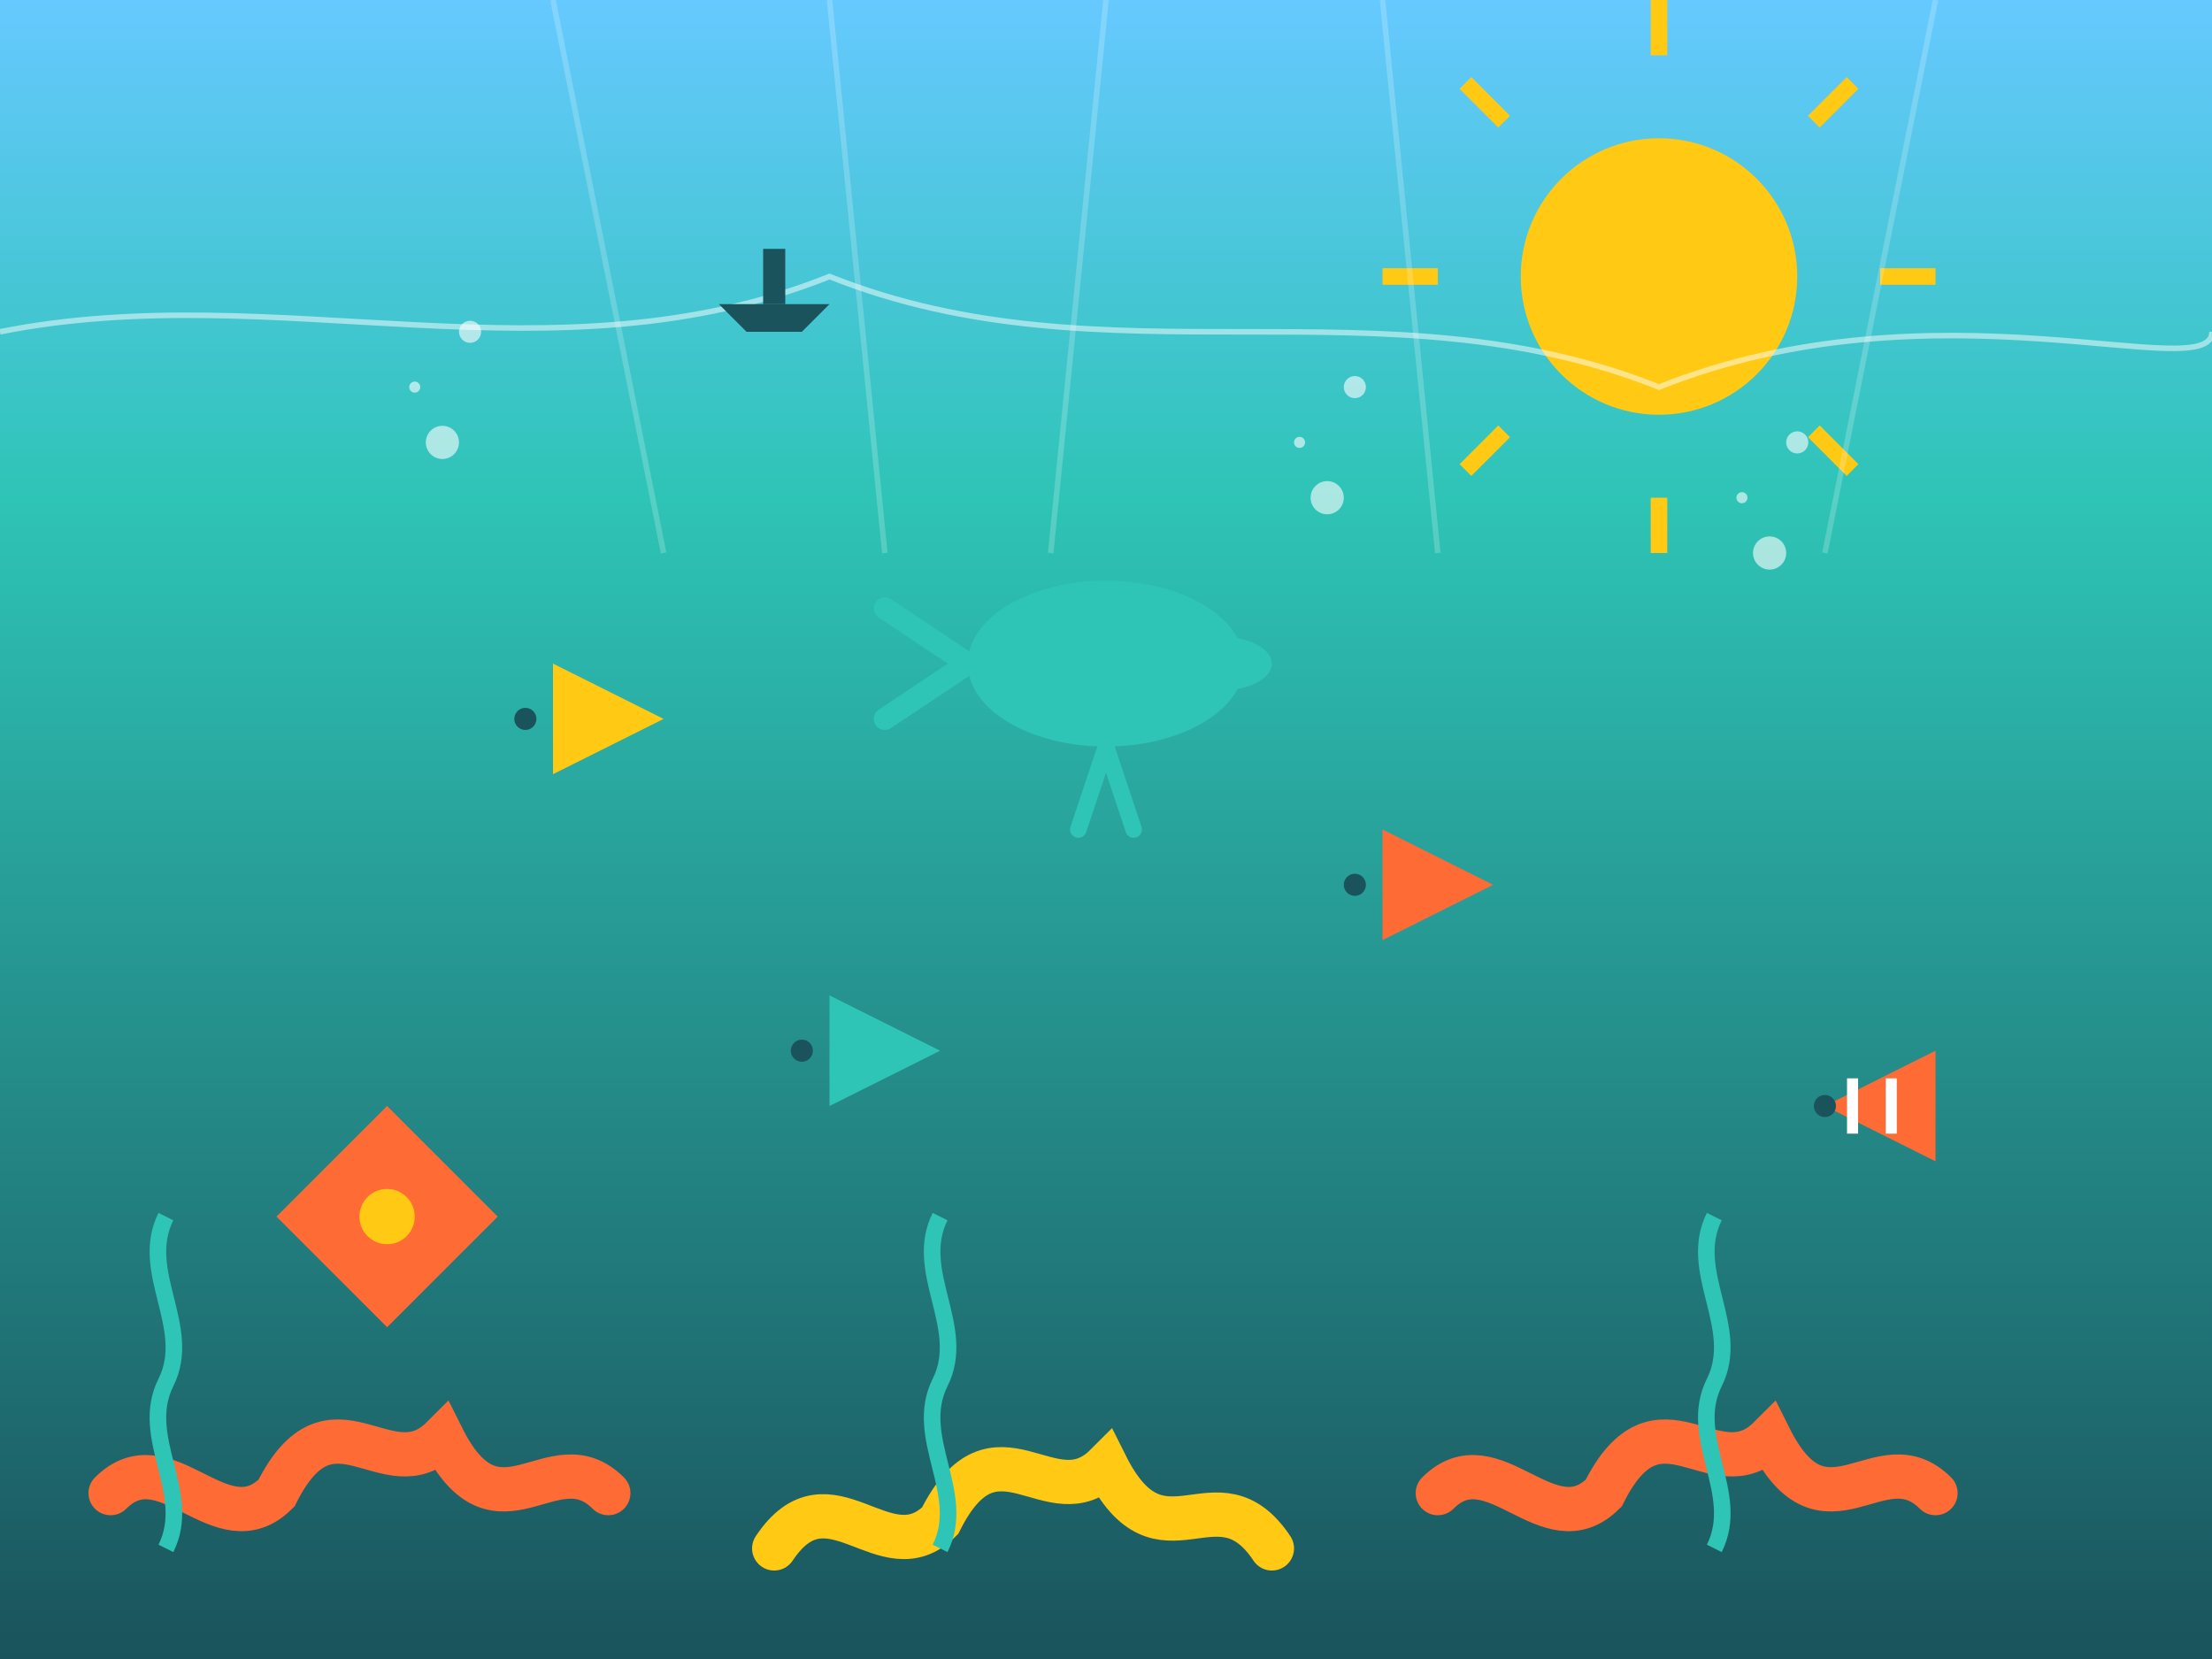 <svg xmlns="http://www.w3.org/2000/svg" viewBox="0 0 400 300" width="400" height="300">
  <rect x="0" y="0" width="400" height="300" fill="#333333" stroke="none"/>
  <!-- Great Barrier Reef with Retro Style -->
  
  <!-- Sky and Water Gradient -->
  <defs>
    <linearGradient id="waterGradient" x1="0%" y1="0%" x2="0%" y2="100%">
      <stop offset="0%" style="stop-color:#66C9FF;stop-opacity:1" />
      <stop offset="30%" style="stop-color:#2EC4B6;stop-opacity:1" />
      <stop offset="100%" style="stop-color:#1A535C;stop-opacity:1" />
    </linearGradient>
  </defs>
  <rect width="400" height="300" fill="url(#waterGradient)" />
  
  <!-- Sun with Retro Rays -->
  <circle cx="300" cy="50" r="25" fill="#FFC914" />
  <path d="M300 10 L300 0 M340 50 L350 50 M300 90 L300 100 M260 50 L250 50 M328 22 L335 15 M328 78 L335 85 M272 22 L265 15 M272 78 L265 85" 
        stroke="#FFC914" stroke-width="3" />
  
  <!-- Coral Reef Elements -->
  <!-- Coral Formation 1 -->
  <path d="M20 270 C30 260, 40 280, 50 270 C60 250, 70 270, 80 260 C90 280, 100 260, 110 270" 
        stroke="#FF6B35" stroke-width="8" fill="none" stroke-linecap="round" />
  
  <!-- Coral Formation 2 -->
  <path d="M140 280 C150 265, 160 285, 170 275 C180 255, 190 275, 200 265 C210 285, 220 265, 230 280" 
        stroke="#FFC914" stroke-width="8" fill="none" stroke-linecap="round" />
  
  <!-- Coral Formation 3 -->
  <path d="M260 270 C270 260, 280 280, 290 270 C300 250, 310 270, 320 260 C330 280, 340 260, 350 270" 
        stroke="#FF6B35" stroke-width="8" fill="none" stroke-linecap="round" />
  
  <!-- Seaweed/Kelp -->
  <path d="M30 280 C35 270, 25 260, 30 250 C35 240, 25 230, 30 220" 
        stroke="#2EC4B6" stroke-width="3" fill="none" />
  <path d="M170 280 C175 270, 165 260, 170 250 C175 240, 165 230, 170 220" 
        stroke="#2EC4B6" stroke-width="3" fill="none" />
  <path d="M310 280 C315 270, 305 260, 310 250 C315 240, 305 230, 310 220" 
        stroke="#2EC4B6" stroke-width="3" fill="none" />
  
  <!-- Small Fish 1 -->
  <path d="M100 120 L120 130 L100 140 Z" fill="#FFC914" />
  <circle cx="95" cy="130" r="2" fill="#1A535C" />
  
  <!-- Small Fish 2 -->
  <path d="M250 150 L270 160 L250 170 Z" fill="#FF6B35" />
  <circle cx="245" cy="160" r="2" fill="#1A535C" />
  
  <!-- Small Fish 3 -->
  <path d="M150 180 L170 190 L150 200 Z" fill="#2EC4B6" />
  <circle cx="145" cy="190" r="2" fill="#1A535C" />
  
  <!-- Sea Turtle -->
  <ellipse cx="200" cy="120" rx="25" ry="15" fill="#2EC4B6" />
  <ellipse cx="220" cy="120" rx="10" ry="5" fill="#2EC4B6" />
  <path d="M175 120 L160 110 M175 120 L160 130" stroke="#2EC4B6" stroke-width="4" stroke-linecap="round" />
  <path d="M200 135 L195 150 M200 135 L205 150" stroke="#2EC4B6" stroke-width="3" stroke-linecap="round" />
  
  <!-- Starfish -->
  <path d="M50 220 L70 200 L90 220 L70 240 L50 220" fill="#FF6B35" />
  <circle cx="70" cy="220" r="5" fill="#FFC914" />
  
  <!-- Clownfish -->
  <path d="M330 200 L350 190 L350 210 Z" fill="#FF6B35" />
  <path d="M335 195 L335 205" stroke="white" stroke-width="2" />
  <path d="M342 195 L342 205" stroke="white" stroke-width="2" />
  <circle cx="330" cy="200" r="2" fill="#1A535C" />
  
  <!-- Bubbles -->
  <circle cx="80" cy="80" r="3" fill="white" opacity="0.6" />
  <circle cx="85" cy="60" r="2" fill="white" opacity="0.6" />
  <circle cx="75" cy="70" r="1" fill="white" opacity="0.6" />
  
  <circle cx="240" cy="90" r="3" fill="white" opacity="0.6" />
  <circle cx="245" cy="70" r="2" fill="white" opacity="0.6" />
  <circle cx="235" cy="80" r="1" fill="white" opacity="0.6" />
  
  <circle cx="320" cy="100" r="3" fill="white" opacity="0.6" />
  <circle cx="325" cy="80" r="2" fill="white" opacity="0.6" />
  <circle cx="315" cy="90" r="1" fill="white" opacity="0.6" />
  
  <!-- Light Rays -->
  <path d="M100 0 L120 100" stroke="white" stroke-width="1" opacity="0.2" />
  <path d="M150 0 L160 100" stroke="white" stroke-width="1" opacity="0.2" />
  <path d="M200 0 L190 100" stroke="white" stroke-width="1" opacity="0.2" />
  <path d="M250 0 L260 100" stroke="white" stroke-width="1" opacity="0.2" />
  <path d="M350 0 L330 100" stroke="white" stroke-width="1" opacity="0.2" />
  
  <!-- Water Surface Line -->
  <path d="M0 60 C50 50, 100 70, 150 50 C200 70, 250 50, 300 70 C350 50, 400 70, 400 60" 
        stroke="white" stroke-width="1" fill="none" opacity="0.5" />
  
  <!-- Boat Silhouette on Surface -->
  <path d="M130 55 L150 55 L145 60 L135 60 Z" fill="#1A535C" />
  <rect x="138" y="45" width="4" height="10" fill="#1A535C" />
</svg>
